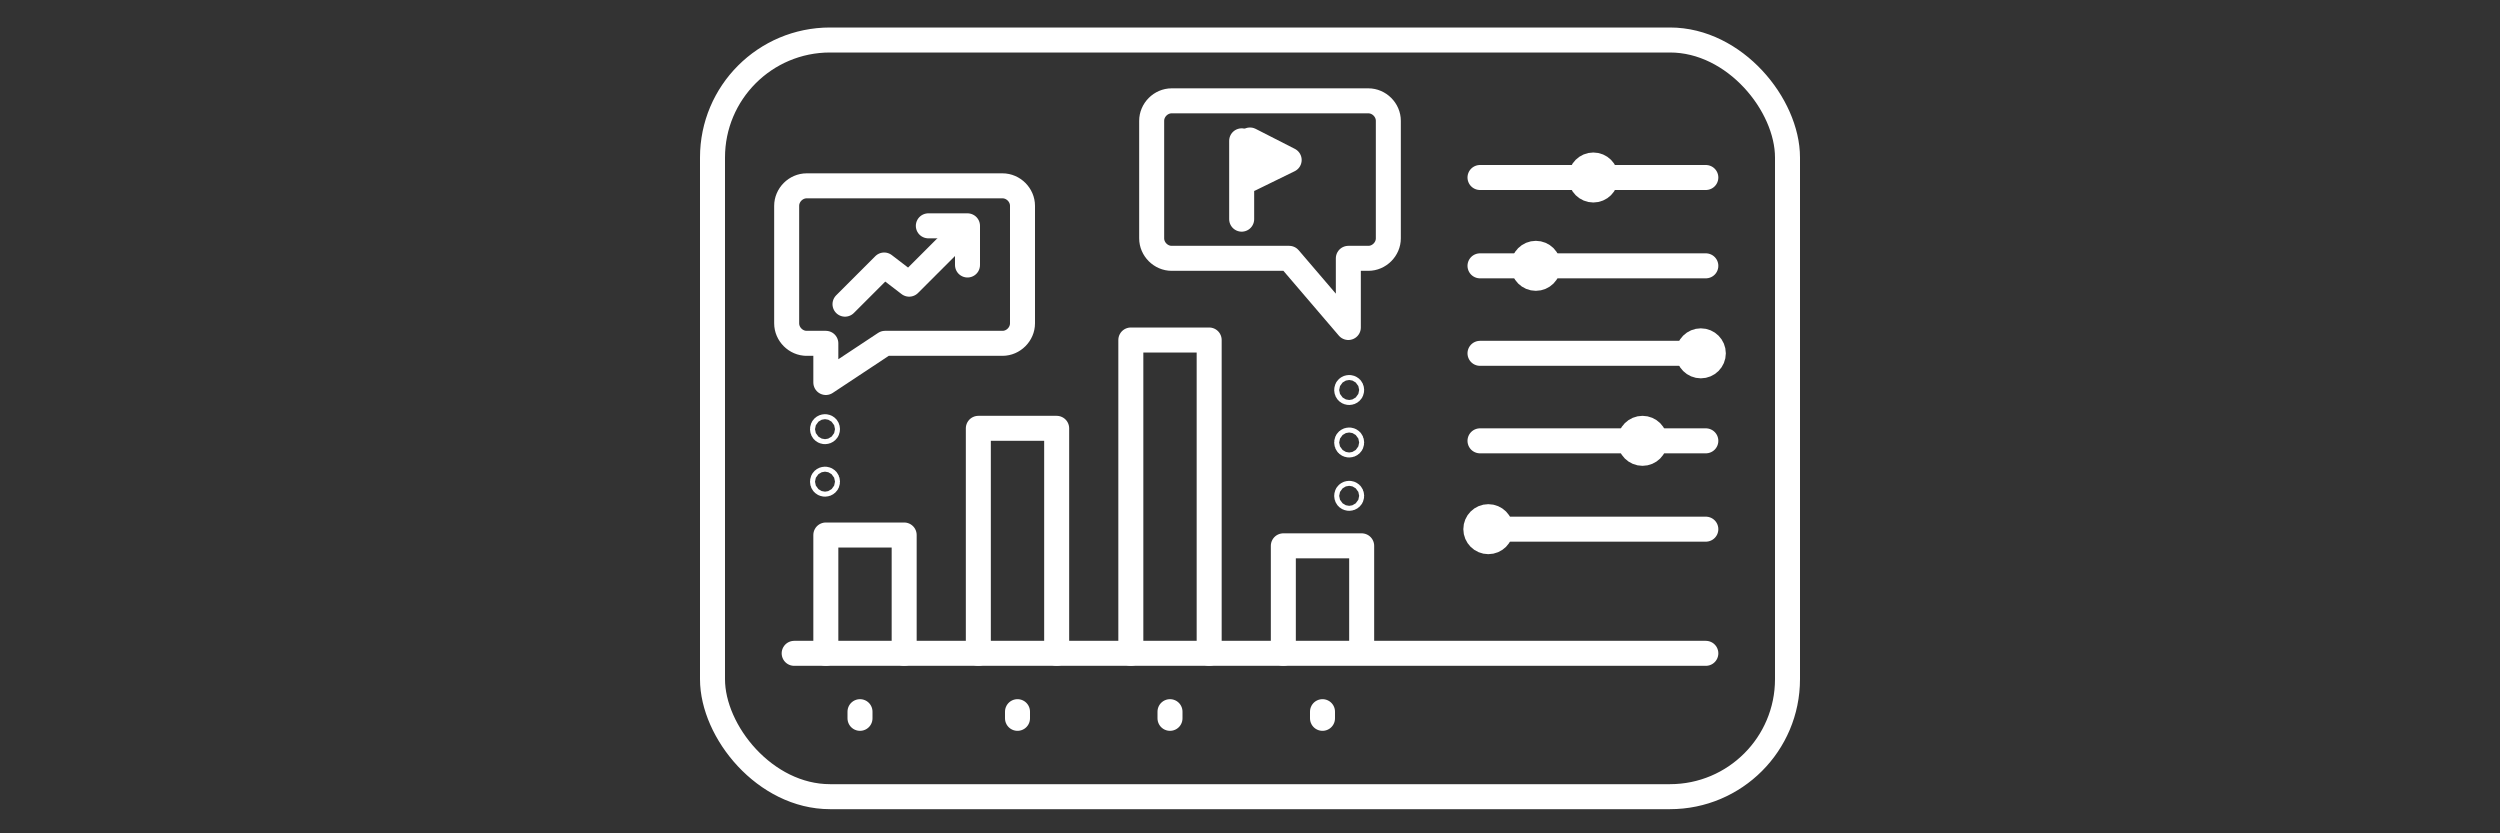 <?xml version="1.0" encoding="UTF-8"?>
<svg xmlns="http://www.w3.org/2000/svg" xmlns:i="http://ns.adobe.com/AdobeIllustrator/10.0/" id="Warstwa_1" version="1.1" viewBox="0 0 300 100">
  <rect x="0" y="0" width="300" height="100" fill="#333333" stroke="none"/>
  <defs>
    <style>
      .st0 {
        fill: none;
        stroke: #fff;
        stroke-linecap: round;
        stroke-linejoin: round;
        stroke-width: 3px;
      }
    </style>
  </defs>
  <rect class="st0" x="85.5" y="4.8" width="129" height="90.8" rx="14.1" ry="14.1"></rect>
  <g id="_x34_">
    <path class="st0" d="M95.3,78.4h109.4"></path>
    <path class="st0" d="M96.7,41.2h2.4v4.7l7.1-4.7h14.1c1.3,0,2.4-1.1,2.4-2.4v-14.1c0-1.3-1.1-2.4-2.4-2.4h-23.5c-1.3,0-2.4,1.1-2.4,2.4v14.1c0,1.3,1.1,2.4,2.4,2.4Z"></path>
    <path class="st0" d="M164.1,12.1h-23.5c-1.3,0-2.4,1.1-2.4,2.4v14.1c0,1.3,1.1,2.4,2.4,2.4h14.1l7.1,8.3v-8.3h2.4c1.3,0,2.4-1.1,2.4-2.4v-14.1c0-1.3-1.1-2.4-2.4-2.4Z"></path>
    <g>
      <rect class="st0" x="149" y="16.8" height="9.4" transform="translate(298 43.1) rotate(180)"></rect>
      <polygon class="st0" points="154.7 19.2 150 21.5 150 16.8 154.7 19.2 154.7 19.2"></polygon>
    </g>
    <g>
      <polyline class="st0" points="101.4 36.5 106.1 31.8 109.1 34.1 115 28.2"></polyline>
      <polyline class="st0" points="111.4 27.1 116.1 27.1 116.1 31.8"></polyline>
    </g>
  </g>
  <circle class="st0" cx="99" cy="51.5" r=".3"></circle>
  <circle class="st0" cx="99" cy="57.8" r=".3"></circle>
  <circle class="st0" cx="161.9" cy="46.8" r=".3"></circle>
  <circle class="st0" cx="161.9" cy="53.1" r=".3"></circle>
  <circle class="st0" cx="161.9" cy="59.5" r=".3"></circle>
  <g>
    <g>
      <line class="st0" x1="204.7" y1="21.3" x2="177.6" y2="21.3"></line>
      <line class="st0" x1="204.7" y1="31.9" x2="177.6" y2="31.9"></line>
      <line class="st0" x1="202.8" y1="42.4" x2="177.6" y2="42.4"></line>
      <line class="st0" x1="204.7" y1="52.9" x2="177.6" y2="52.9"></line>
      <line class="st0" x1="204.7" y1="63.5" x2="179.6" y2="63.5"></line>
    </g>
    <circle class="st0" cx="191.2" cy="21.3" r="1.5"></circle>
    <circle class="st0" cx="184.3" cy="31.9" r="1.5"></circle>
    <circle class="st0" cx="204.1" cy="42.4" r="1.5"></circle>
    <circle class="st0" cx="197.1" cy="52.9" r="1.5"></circle>
    <circle class="st0" cx="178.6" cy="63.5" r="1.5"></circle>
  </g>
  <polyline class="st0" points="154 78.4 154 65.5 163.4 65.5 163.4 78.2"></polyline>
  <polyline class="st0" points="135.7 78.4 135.7 40.8 145.1 40.8 145.1 78.4"></polyline>
  <polyline class="st0" points="117.4 78.4 117.4 51.4 126.8 51.4 126.8 78.4"></polyline>
  <polyline class="st0" points="99.1 78.4 99.1 64.2 108.5 64.2 108.5 78.4"></polyline>
  <line class="st0" x1="103.2" y1="85.4" x2="103.2" y2="86.2"></line>
  <line class="st0" x1="122.1" y1="85.4" x2="122.1" y2="86.2"></line>
  <line class="st0" x1="140.4" y1="85.4" x2="140.4" y2="86.2"></line>
  <line class="st0" x1="158.7" y1="85.4" x2="158.7" y2="86.2"></line>
</svg>
